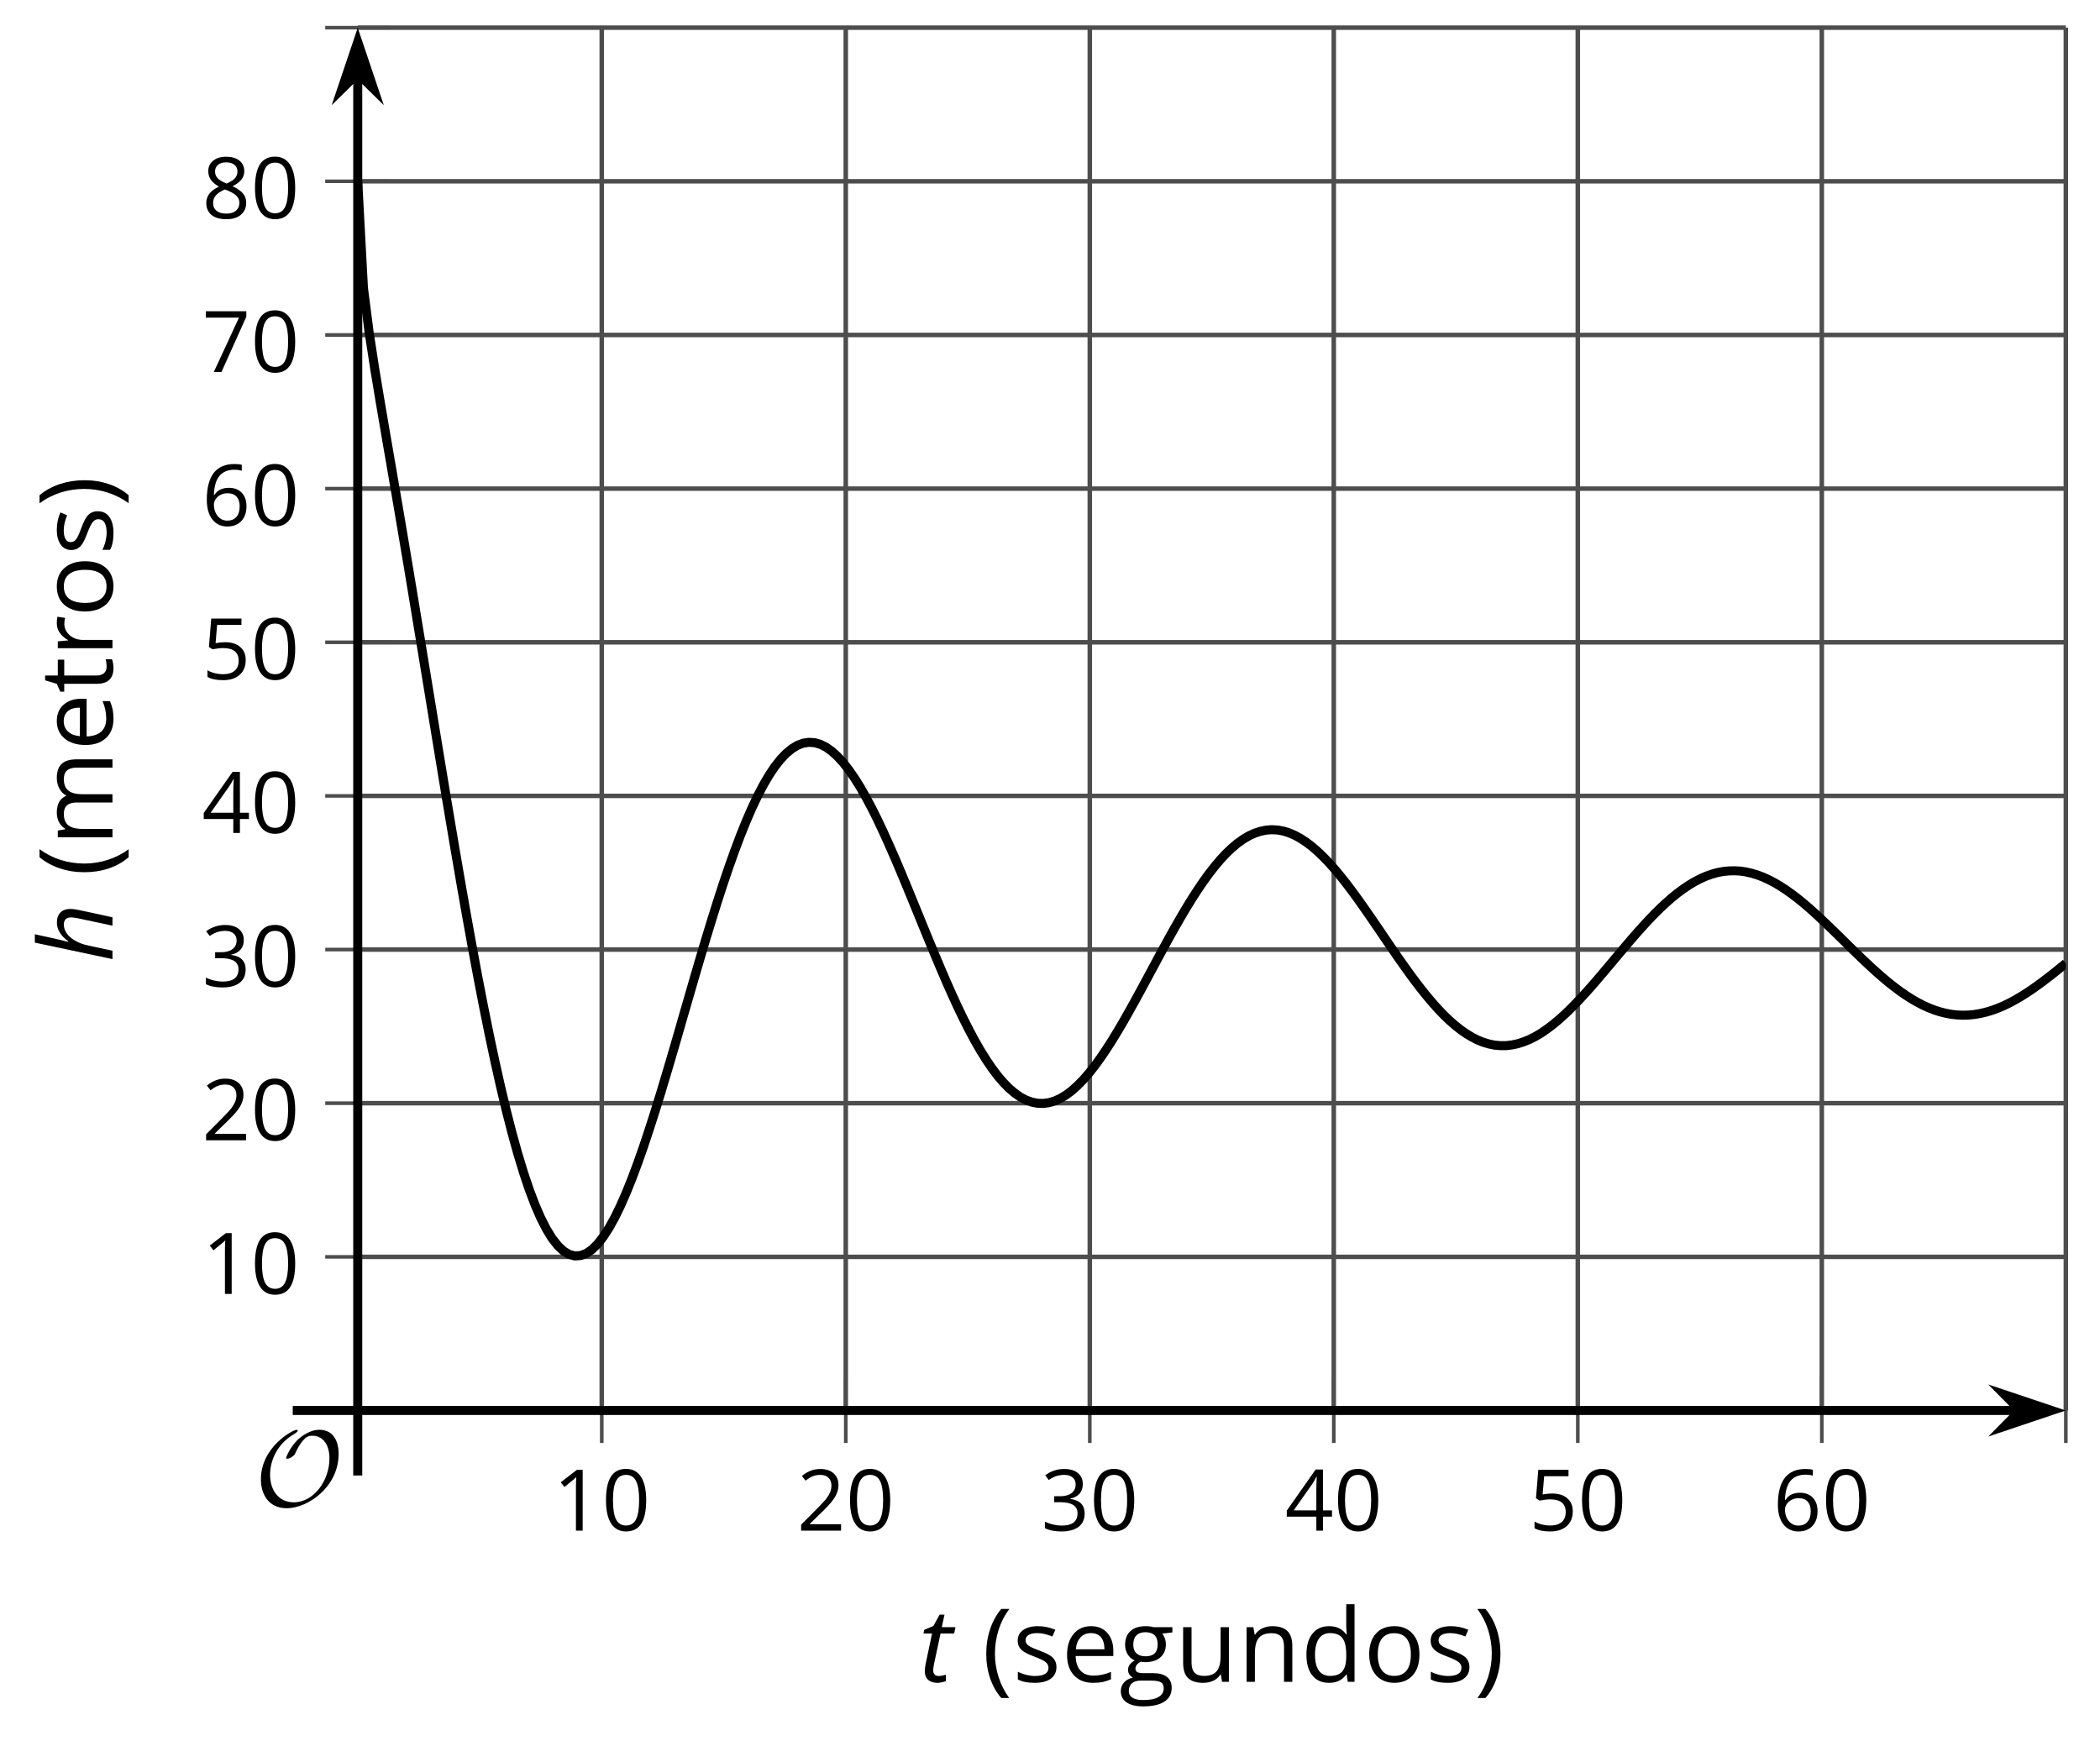 <?xml version='1.0' encoding='UTF-8'?>
<!-- This file was generated by dvisvgm 2.1.3 -->
<svg height='192.821pt' version='1.1' viewBox='-72 -72 232.562 192.821' width='232.562pt' xmlns='http://www.w3.org/2000/svg' xmlns:xlink='http://www.w3.org/1999/xlink'>
<defs>
<clipPath id='clip1'>
<path d='M-32.383 84.231H156.778V-68.937H-32.383Z'/>
</clipPath>
<path d='M0.378 -2.583C0.378 -1.782 0.497 -1.031 0.732 -0.336S1.312 0.971 1.763 1.492H2.5C2.072 0.912 1.745 0.272 1.519 -0.433S1.179 -1.855 1.179 -2.592C1.179 -3.343 1.289 -4.07 1.51 -4.779C1.736 -5.488 2.067 -6.137 2.509 -6.731H1.763C1.317 -6.197 0.971 -5.576 0.737 -4.866C0.497 -4.157 0.378 -3.398 0.378 -2.583Z' id='g7-8'/>
<path d='M2.413 -2.583C2.413 -3.389 2.293 -4.148 2.058 -4.862C1.823 -5.571 1.478 -6.192 1.027 -6.731H0.281C0.723 -6.137 1.054 -5.488 1.28 -4.779C1.501 -4.07 1.611 -3.343 1.611 -2.592C1.611 -1.855 1.496 -1.133 1.271 -0.433C1.045 0.272 0.718 0.916 0.29 1.492H1.027C1.473 0.976 1.819 0.368 2.053 -0.327C2.293 -1.022 2.413 -1.777 2.413 -2.583Z' id='g7-9'/>
<path d='M4.922 -3.375C4.922 -4.498 4.733 -5.355 4.355 -5.948C3.973 -6.542 3.421 -6.837 2.689 -6.837C1.938 -6.837 1.381 -6.552 1.018 -5.985S0.47 -4.549 0.47 -3.375C0.47 -2.238 0.658 -1.377 1.036 -0.792C1.413 -0.203 1.966 0.092 2.689 0.092C3.444 0.092 4.006 -0.193 4.374 -0.769C4.738 -1.344 4.922 -2.21 4.922 -3.375ZM1.243 -3.375C1.243 -4.355 1.358 -5.064 1.588 -5.506C1.819 -5.953 2.187 -6.174 2.689 -6.174C3.2 -6.174 3.568 -5.948 3.794 -5.497C4.024 -5.051 4.139 -4.342 4.139 -3.375S4.024 -1.699 3.794 -1.243C3.568 -0.792 3.2 -0.566 2.689 -0.566C2.187 -0.566 1.819 -0.792 1.588 -1.234C1.358 -1.685 1.243 -2.394 1.243 -3.375Z' id='g7-16'/>
<path d='M3.292 0V-6.731H2.647L0.866 -5.355L1.271 -4.83C1.92 -5.359 2.288 -5.658 2.366 -5.727S2.518 -5.866 2.583 -5.93C2.56 -5.576 2.546 -5.198 2.546 -4.797V0H3.292Z' id='g7-17'/>
<path d='M4.885 0V-0.709H1.423V-0.746L2.896 -2.187C3.554 -2.827 4.001 -3.352 4.24 -3.771S4.599 -4.609 4.599 -5.037C4.599 -5.585 4.42 -6.018 4.061 -6.344C3.702 -6.667 3.204 -6.828 2.574 -6.828C1.842 -6.828 1.169 -6.57 0.548 -6.054L0.953 -5.534C1.262 -5.778 1.538 -5.944 1.786 -6.036C2.04 -6.128 2.302 -6.174 2.583 -6.174C2.97 -6.174 3.273 -6.068 3.49 -5.856C3.706 -5.649 3.817 -5.364 3.817 -5.005C3.817 -4.751 3.775 -4.512 3.688 -4.291S3.471 -3.844 3.301 -3.61S2.772 -2.988 2.233 -2.44L0.46 -0.658V0H4.885Z' id='g7-18'/>
<path d='M4.632 -5.147C4.632 -5.668 4.452 -6.077 4.088 -6.381C3.725 -6.676 3.218 -6.828 2.564 -6.828C2.164 -6.828 1.786 -6.768 1.427 -6.639C1.064 -6.519 0.746 -6.344 0.47 -6.128L0.856 -5.612C1.192 -5.829 1.487 -5.976 1.75 -6.054S2.288 -6.174 2.583 -6.174C2.97 -6.174 3.278 -6.082 3.499 -5.893C3.729 -5.704 3.84 -5.447 3.84 -5.12C3.84 -4.71 3.688 -4.388 3.379 -4.153C3.071 -3.923 2.657 -3.808 2.132 -3.808H1.459V-3.149H2.122C3.407 -3.149 4.047 -2.739 4.047 -1.925C4.047 -1.013 3.467 -0.557 2.302 -0.557C2.007 -0.557 1.694 -0.594 1.363 -0.672C1.036 -0.746 0.723 -0.856 0.433 -0.999V-0.272C0.714 -0.138 0.999 -0.041 1.298 0.009C1.593 0.064 1.92 0.092 2.274 0.092C3.094 0.092 3.725 -0.083 4.171 -0.424C4.618 -0.769 4.839 -1.266 4.839 -1.906C4.839 -2.353 4.71 -2.716 4.448 -2.993S3.785 -3.439 3.246 -3.508V-3.545C3.688 -3.637 4.029 -3.821 4.273 -4.093C4.512 -4.365 4.632 -4.719 4.632 -5.147Z' id='g7-19'/>
<path d='M5.203 -1.547V-2.242H4.204V-6.768H3.393L0.198 -2.215V-1.547H3.471V0H4.204V-1.547H5.203ZM3.471 -2.242H0.962L3.066 -5.235C3.195 -5.428 3.333 -5.672 3.481 -5.967H3.518C3.485 -5.414 3.471 -4.917 3.471 -4.48V-2.242Z' id='g7-20'/>
<path d='M2.564 -4.111C2.215 -4.111 1.865 -4.075 1.51 -4.006L1.68 -6.027H4.374V-6.731H1.027L0.773 -3.582L1.169 -3.329C1.657 -3.416 2.049 -3.462 2.339 -3.462C3.49 -3.462 4.065 -2.993 4.065 -2.053C4.065 -1.57 3.913 -1.202 3.619 -0.948C3.315 -0.695 2.896 -0.566 2.357 -0.566C2.049 -0.566 1.731 -0.608 1.413 -0.681C1.096 -0.764 0.829 -0.87 0.612 -1.008V-0.272C1.013 -0.028 1.588 0.092 2.348 0.092C3.126 0.092 3.739 -0.106 4.18 -0.502C4.627 -0.898 4.848 -1.446 4.848 -2.141C4.848 -2.753 4.646 -3.232 4.236 -3.582C3.831 -3.936 3.273 -4.111 2.564 -4.111Z' id='g7-21'/>
<path d='M0.539 -2.878C0.539 -1.943 0.741 -1.215 1.151 -0.691C1.561 -0.17 2.113 0.092 2.808 0.092C3.458 0.092 3.978 -0.11 4.355 -0.506C4.742 -0.912 4.931 -1.459 4.931 -2.159C4.931 -2.785 4.756 -3.283 4.411 -3.646C4.061 -4.01 3.582 -4.194 2.979 -4.194C2.247 -4.194 1.713 -3.932 1.377 -3.402H1.321C1.358 -4.365 1.565 -5.074 1.948 -5.525C2.33 -5.971 2.878 -6.197 3.6 -6.197C3.904 -6.197 4.176 -6.16 4.411 -6.082V-6.74C4.213 -6.8 3.936 -6.828 3.591 -6.828C2.583 -6.828 1.823 -6.501 1.308 -5.847C0.797 -5.189 0.539 -4.199 0.539 -2.878ZM2.799 -0.557C2.509 -0.557 2.251 -0.635 2.026 -0.797C1.805 -0.958 1.63 -1.174 1.506 -1.446S1.321 -2.012 1.321 -2.33C1.321 -2.546 1.39 -2.753 1.529 -2.951C1.662 -3.149 1.846 -3.306 2.076 -3.421S2.56 -3.591 2.836 -3.591C3.283 -3.591 3.614 -3.462 3.84 -3.209S4.176 -2.606 4.176 -2.159C4.176 -1.639 4.056 -1.243 3.812 -0.967C3.573 -0.695 3.237 -0.557 2.799 -0.557Z' id='g7-22'/>
<path d='M1.312 0H2.159L4.913 -6.119V-6.731H0.433V-6.027H4.102L1.312 0Z' id='g7-23'/>
<path d='M2.689 -6.828C2.086 -6.828 1.602 -6.685 1.243 -6.39C0.879 -6.105 0.7 -5.714 0.7 -5.226C0.7 -4.88 0.792 -4.572 0.976 -4.291C1.16 -4.015 1.464 -3.757 1.888 -3.518C0.948 -3.089 0.479 -2.486 0.479 -1.717C0.479 -1.142 0.672 -0.695 1.059 -0.378C1.446 -0.064 1.998 0.092 2.716 0.092C3.393 0.092 3.927 -0.074 4.319 -0.405C4.71 -0.741 4.903 -1.188 4.903 -1.745C4.903 -2.122 4.788 -2.454 4.558 -2.744C4.328 -3.029 3.941 -3.301 3.393 -3.564C3.844 -3.789 4.171 -4.038 4.378 -4.309S4.687 -4.885 4.687 -5.216C4.687 -5.718 4.507 -6.114 4.148 -6.4S3.301 -6.828 2.689 -6.828ZM1.234 -1.699C1.234 -2.03 1.335 -2.316 1.542 -2.551C1.75 -2.79 2.081 -3.006 2.537 -3.204C3.131 -2.988 3.55 -2.762 3.789 -2.532C4.029 -2.297 4.148 -2.035 4.148 -1.736C4.148 -1.363 4.019 -1.068 3.766 -0.852S3.154 -0.529 2.698 -0.529C2.233 -0.529 1.874 -0.631 1.621 -0.838C1.363 -1.045 1.234 -1.331 1.234 -1.699ZM2.68 -6.206C3.071 -6.206 3.375 -6.114 3.6 -5.93C3.821 -5.75 3.932 -5.502 3.932 -5.193C3.932 -4.913 3.84 -4.664 3.656 -4.452C3.476 -4.24 3.163 -4.042 2.726 -3.858C2.238 -4.061 1.901 -4.263 1.722 -4.466S1.45 -4.913 1.45 -5.193C1.45 -5.502 1.561 -5.746 1.777 -5.93S2.297 -6.206 2.68 -6.206Z' id='g7-24'/>
<path d='M4.245 -0.677L4.346 0H4.968V-7.164H4.204V-5.111L4.222 -4.756L4.254 -4.392H4.194C3.831 -4.89 3.306 -5.138 2.62 -5.138C1.961 -5.138 1.45 -4.908 1.082 -4.448S0.529 -3.343 0.529 -2.509S0.714 -1.036 1.077 -0.585C1.446 -0.134 1.961 0.092 2.62 0.092C3.324 0.092 3.849 -0.166 4.204 -0.677H4.245ZM2.716 -0.548C2.261 -0.548 1.911 -0.714 1.676 -1.041S1.321 -1.855 1.321 -2.5C1.321 -3.135 1.441 -3.628 1.676 -3.978C1.915 -4.323 2.261 -4.498 2.707 -4.498C3.227 -4.498 3.61 -4.346 3.849 -4.042C4.084 -3.734 4.204 -3.223 4.204 -2.509V-2.348C4.204 -1.717 4.088 -1.257 3.849 -0.976C3.619 -0.691 3.237 -0.548 2.716 -0.548Z' id='g7-68'/>
<path d='M2.942 0.092C3.283 0.092 3.573 0.064 3.812 0.018C4.056 -0.037 4.309 -0.12 4.581 -0.235V-0.916C4.052 -0.691 3.513 -0.576 2.97 -0.576C2.454 -0.576 2.053 -0.727 1.768 -1.036C1.487 -1.344 1.335 -1.791 1.321 -2.385H4.797V-2.868C4.797 -3.55 4.613 -4.098 4.245 -4.512C3.877 -4.931 3.375 -5.138 2.744 -5.138C2.067 -5.138 1.533 -4.899 1.133 -4.42C0.727 -3.941 0.529 -3.297 0.529 -2.482C0.529 -1.676 0.746 -1.045 1.179 -0.589C1.607 -0.134 2.196 0.092 2.942 0.092ZM2.735 -4.498C3.135 -4.498 3.439 -4.369 3.656 -4.116C3.872 -3.858 3.978 -3.49 3.978 -3.006H1.34C1.381 -3.471 1.524 -3.84 1.768 -4.102C2.007 -4.365 2.33 -4.498 2.735 -4.498Z' id='g7-69'/>
<path d='M4.94 -5.046H3.195C2.983 -5.106 2.744 -5.138 2.482 -5.138C1.874 -5.138 1.404 -4.991 1.073 -4.687C0.741 -4.392 0.576 -3.964 0.576 -3.412C0.576 -3.08 0.658 -2.785 0.82 -2.528C0.985 -2.27 1.197 -2.086 1.459 -1.98C1.248 -1.851 1.091 -1.717 0.994 -1.579S0.847 -1.28 0.847 -1.096C0.847 -0.935 0.893 -0.792 0.976 -0.668C1.068 -0.543 1.174 -0.456 1.303 -0.396C0.948 -0.318 0.672 -0.166 0.474 0.06S0.18 0.548 0.18 0.856C0.18 1.303 0.359 1.653 0.718 1.897C1.073 2.141 1.584 2.265 2.242 2.265C3.103 2.265 3.757 2.118 4.204 1.823C4.65 1.533 4.876 1.105 4.876 0.548C4.876 0.11 4.728 -0.226 4.438 -0.456C4.144 -0.686 3.725 -0.801 3.177 -0.801H2.284C2.007 -0.801 1.814 -0.833 1.699 -0.902C1.584 -0.967 1.529 -1.068 1.529 -1.206C1.529 -1.469 1.69 -1.685 2.017 -1.855C2.15 -1.832 2.288 -1.819 2.44 -1.819C3.029 -1.819 3.494 -1.966 3.831 -2.261S4.337 -2.951 4.337 -3.444C4.337 -3.66 4.305 -3.858 4.236 -4.033C4.167 -4.204 4.093 -4.346 4.006 -4.452L4.94 -4.563V-5.046ZM0.916 0.847C0.916 0.539 1.013 0.299 1.206 0.134S1.671 -0.115 2.017 -0.115H2.933C3.398 -0.115 3.715 -0.064 3.886 0.046C4.056 0.147 4.139 0.341 4.139 0.612C4.139 0.939 3.987 1.202 3.674 1.39C3.37 1.584 2.891 1.68 2.251 1.68C1.823 1.68 1.492 1.611 1.262 1.469S0.916 1.119 0.916 0.847ZM1.331 -3.43C1.331 -3.812 1.427 -4.098 1.621 -4.291S2.09 -4.581 2.449 -4.581C3.204 -4.581 3.582 -4.204 3.582 -3.444C3.582 -2.721 3.209 -2.357 2.463 -2.357C2.109 -2.357 1.828 -2.449 1.63 -2.629S1.331 -3.076 1.331 -3.43Z' id='g7-71'/>
<path d='M7.242 0H8.006V-3.292C8.006 -3.936 7.864 -4.406 7.578 -4.696C7.297 -4.991 6.869 -5.138 6.298 -5.138C5.935 -5.138 5.608 -5.06 5.322 -4.908S4.82 -4.544 4.669 -4.282H4.632C4.388 -4.853 3.872 -5.138 3.085 -5.138C2.758 -5.138 2.468 -5.069 2.201 -4.931C1.943 -4.793 1.736 -4.599 1.593 -4.355H1.556L1.432 -5.046H0.81V0H1.575V-2.647C1.575 -3.301 1.685 -3.771 1.906 -4.061C2.132 -4.346 2.482 -4.489 2.96 -4.489C3.324 -4.489 3.596 -4.388 3.766 -4.19C3.936 -3.987 4.024 -3.683 4.024 -3.283V0H4.788V-2.818C4.788 -3.384 4.903 -3.808 5.129 -4.079S5.709 -4.489 6.183 -4.489C6.547 -4.489 6.814 -4.388 6.984 -4.19C7.155 -3.987 7.242 -3.683 7.242 -3.283V0Z' id='g7-77'/>
<path d='M4.263 0H5.028V-3.292C5.028 -3.936 4.876 -4.406 4.567 -4.696C4.259 -4.991 3.803 -5.138 3.195 -5.138C2.85 -5.138 2.532 -5.069 2.251 -4.936C1.971 -4.797 1.75 -4.604 1.593 -4.355H1.556L1.432 -5.046H0.81V0H1.575V-2.647C1.575 -3.306 1.699 -3.775 1.943 -4.061S2.574 -4.489 3.103 -4.489C3.504 -4.489 3.794 -4.388 3.983 -4.185S4.263 -3.674 4.263 -3.264V0Z' id='g7-78'/>
<path d='M5.166 -2.528C5.166 -3.329 4.959 -3.964 4.54 -4.434C4.125 -4.903 3.564 -5.138 2.859 -5.138C2.127 -5.138 1.556 -4.908 1.146 -4.448C0.737 -3.992 0.529 -3.352 0.529 -2.528C0.529 -1.998 0.626 -1.533 0.815 -1.137S1.275 -0.437 1.625 -0.226S2.376 0.092 2.827 0.092C3.559 0.092 4.13 -0.138 4.544 -0.599C4.959 -1.064 5.166 -1.704 5.166 -2.528ZM1.321 -2.528C1.321 -3.177 1.45 -3.669 1.704 -3.996S2.334 -4.489 2.836 -4.489C3.343 -4.489 3.725 -4.323 3.987 -3.987C4.245 -3.656 4.374 -3.168 4.374 -2.528C4.374 -1.878 4.245 -1.39 3.987 -1.05C3.725 -0.718 3.347 -0.548 2.845 -0.548S1.966 -0.718 1.708 -1.054S1.321 -1.883 1.321 -2.528Z' id='g7-79'/>
<path d='M3.112 -5.138C2.795 -5.138 2.505 -5.051 2.242 -4.871S1.754 -4.438 1.565 -4.111H1.529L1.441 -5.046H0.81V0H1.575V-2.707C1.575 -3.2 1.722 -3.614 2.007 -3.946C2.302 -4.277 2.647 -4.443 3.057 -4.443C3.218 -4.443 3.402 -4.42 3.61 -4.374L3.715 -5.083C3.536 -5.12 3.338 -5.138 3.112 -5.138Z' id='g7-82'/>
<path d='M4.065 -1.377C4.065 -1.713 3.959 -1.989 3.748 -2.21C3.541 -2.431 3.135 -2.652 2.537 -2.868C2.099 -3.029 1.805 -3.154 1.653 -3.241S1.39 -3.416 1.317 -3.513C1.252 -3.61 1.215 -3.725 1.215 -3.858C1.215 -4.056 1.308 -4.213 1.492 -4.328S1.948 -4.498 2.311 -4.498C2.721 -4.498 3.181 -4.392 3.688 -4.185L3.959 -4.807C3.439 -5.028 2.91 -5.138 2.366 -5.138C1.782 -5.138 1.326 -5.018 0.99 -4.779C0.654 -4.544 0.488 -4.217 0.488 -3.808C0.488 -3.577 0.534 -3.379 0.635 -3.214C0.727 -3.048 0.875 -2.901 1.077 -2.772C1.271 -2.638 1.607 -2.486 2.076 -2.311C2.569 -2.122 2.901 -1.957 3.076 -1.814C3.241 -1.676 3.329 -1.51 3.329 -1.312C3.329 -1.05 3.223 -0.856 3.006 -0.727C2.79 -0.603 2.486 -0.539 2.086 -0.539C1.828 -0.539 1.561 -0.576 1.28 -0.645C1.004 -0.714 0.746 -0.81 0.502 -0.935V-0.226C0.875 -0.014 1.4 0.092 2.067 0.092C2.698 0.092 3.191 -0.037 3.541 -0.29S4.065 -0.907 4.065 -1.377Z' id='g7-83'/>
<path d='M2.44 -0.539C2.187 -0.539 1.989 -0.622 1.846 -0.783S1.63 -1.179 1.63 -1.483V-4.452H3.094V-5.046H1.63V-6.215H1.188L0.866 -5.138L0.143 -4.82V-4.452H0.866V-1.45C0.866 -0.424 1.354 0.092 2.33 0.092C2.459 0.092 2.606 0.078 2.762 0.055C2.928 0.028 3.048 -0.005 3.131 -0.046V-0.631C3.057 -0.608 2.956 -0.589 2.832 -0.571C2.707 -0.548 2.574 -0.539 2.44 -0.539Z' id='g7-84'/>
<path d='M1.529 -5.046H0.755V-1.745C0.755 -1.105 0.907 -0.635 1.215 -0.345C1.519 -0.055 1.98 0.092 2.592 0.092C2.947 0.092 3.264 0.028 3.545 -0.106C3.821 -0.239 4.038 -0.428 4.194 -0.677H4.236L4.346 0H4.977V-5.046H4.213V-2.394C4.213 -1.74 4.088 -1.271 3.849 -0.981C3.6 -0.691 3.218 -0.548 2.689 -0.548C2.288 -0.548 1.998 -0.649 1.809 -0.852S1.529 -1.363 1.529 -1.773V-5.046Z' id='g7-85'/>
<path d='M4.028 0H4.956C5.348 -1.762 5.613 -3 5.757 -3.713C5.84 -4.094 5.884 -4.403 5.884 -4.63C5.884 -5.116 5.751 -5.492 5.492 -5.757C5.227 -6.022 4.851 -6.155 4.37 -6.155C4 -6.155 3.646 -6.055 3.315 -5.862C2.972 -5.669 2.635 -5.343 2.287 -4.89H2.227C2.326 -5.265 2.414 -5.613 2.486 -5.934C2.564 -6.254 2.635 -6.564 2.696 -6.851C2.762 -7.149 2.829 -7.436 2.884 -7.718C2.95 -8 3.011 -8.293 3.077 -8.597H2.149L0.326 0H1.254L1.812 -2.613C1.934 -3.199 2.111 -3.702 2.354 -4.111C2.586 -4.53 2.862 -4.845 3.171 -5.061C3.486 -5.276 3.807 -5.387 4.133 -5.387C4.674 -5.387 4.945 -5.116 4.945 -4.569C4.945 -4.42 4.912 -4.171 4.845 -3.823L4.028 0Z' id='g4-72'/>
<path d='M2.182 -0.646C1.989 -0.646 1.84 -0.702 1.735 -0.812S1.575 -1.083 1.575 -1.287C1.575 -1.453 1.608 -1.696 1.674 -2.017L2.387 -5.354H3.895L4.039 -6.055H2.525L2.829 -7.448H2.287L1.597 -6.188L0.575 -5.757L0.497 -5.354H1.448L0.746 -2.028C0.68 -1.718 0.646 -1.442 0.646 -1.199C0.646 -0.762 0.768 -0.436 1.017 -0.221C1.26 0 1.613 0.11 2.072 0.11C2.182 0.11 2.332 0.094 2.514 0.055S2.851 -0.028 2.978 -0.077V-0.79C2.652 -0.696 2.387 -0.646 2.182 -0.646Z' id='g4-84'/>
<use id='g12-8' transform='scale(1.2)' xlink:href='#g7-8'/>
<use id='g12-9' transform='scale(1.2)' xlink:href='#g7-9'/>
<use id='g12-68' transform='scale(1.2)' xlink:href='#g7-68'/>
<use id='g12-69' transform='scale(1.2)' xlink:href='#g7-69'/>
<use id='g12-71' transform='scale(1.2)' xlink:href='#g7-71'/>
<use id='g12-77' transform='scale(1.2)' xlink:href='#g7-77'/>
<use id='g12-78' transform='scale(1.2)' xlink:href='#g7-78'/>
<use id='g12-79' transform='scale(1.2)' xlink:href='#g7-79'/>
<use id='g12-82' transform='scale(1.2)' xlink:href='#g7-82'/>
<use id='g12-83' transform='scale(1.2)' xlink:href='#g7-83'/>
<use id='g12-84' transform='scale(1.2)' xlink:href='#g7-84'/>
<use id='g12-85' transform='scale(1.2)' xlink:href='#g7-85'/>
<path d='M9.289 -5.762C9.289 -7.281 8.62 -8.428 7.161 -8.428C5.918 -8.428 4.866 -7.424 4.782 -7.352C3.826 -6.408 3.467 -5.332 3.467 -5.308C3.467 -5.236 3.527 -5.224 3.587 -5.224C3.814 -5.224 4.005 -5.344 4.184 -5.475C4.399 -5.631 4.411 -5.667 4.543 -5.942C4.651 -6.181 4.926 -6.767 5.368 -7.269C5.655 -7.592 5.894 -7.771 6.372 -7.771C7.532 -7.771 8.273 -6.814 8.273 -5.248C8.273 -2.809 6.539 -0.395 4.328 -0.395C2.63 -0.395 1.698 -1.745 1.698 -3.455C1.698 -5.081 2.534 -6.874 4.28 -7.902C4.399 -7.974 4.758 -8.189 4.758 -8.345C4.758 -8.428 4.663 -8.428 4.639 -8.428C4.22 -8.428 0.681 -6.528 0.681 -2.941C0.681 -1.267 1.554 0.263 3.539 0.263C5.87 0.263 9.289 -2.08 9.289 -5.762Z' id='g5-79'/>
</defs>
<g id='page1'>
<path d='M-5.359 84.231V-68.937M21.664 84.231V-68.937M48.688 84.231V-68.937M75.707 84.231V-68.937M102.731 84.231V-68.937M129.754 84.231V-68.937M156.778 84.231V-68.937' fill='none' stroke='#4d4d4d' stroke-linejoin='bevel' stroke-miterlimit='10.037' stroke-width='0.5'/>
<path d='M-32.383 67.215H156.778M-32.383 50.195H156.778M-32.383 33.176H156.778M-32.383 16.156H156.778M-32.383 -0.859H156.778M-32.383 -17.879H156.778M-32.383 -34.898H156.778M-32.383 -51.918H156.778M-32.383 -68.937H156.778' fill='none' stroke='#4d4d4d' stroke-linejoin='bevel' stroke-miterlimit='10.037' stroke-width='0.5'/>
<path d='M-5.359 87.832V80.633M21.664 87.832V80.633M48.688 87.832V80.633M75.707 87.832V80.633M102.731 87.832V80.633M129.754 87.832V80.633M156.778 87.832V80.633' fill='none' stroke='#4d4d4d' stroke-linejoin='bevel' stroke-miterlimit='10.037' stroke-width='0.4'/>
<path d='M-35.984 67.215H-28.781M-35.984 50.195H-28.781M-35.984 33.176H-28.781M-35.984 16.156H-28.781M-35.984 -0.859H-28.781M-35.984 -17.879H-28.781M-35.984 -34.898H-28.781M-35.984 -51.918H-28.781M-35.984 -68.937H-28.781' fill='none' stroke='#4d4d4d' stroke-linejoin='bevel' stroke-miterlimit='10.037' stroke-width='0.4'/>
<path d='M-32.383 84.231H151.485' fill='none' stroke='#000000' stroke-linejoin='bevel' stroke-miterlimit='10.037' stroke-width='1'/>
<path d='M155.203 84.231L150.012 82.488L151.734 84.231L150.012 85.977Z'/>
<path d='M155.203 84.231L150.012 82.488L151.734 84.231L150.012 85.977Z' fill='none' stroke='#000000' stroke-miterlimit='10.037' stroke-width='1'/>
<path d='M-32.383 84.231V-63.64' fill='none' stroke='#000000' stroke-linejoin='bevel' stroke-miterlimit='10.037' stroke-width='1'/>
<path d='M-32.383 -67.359L-34.129 -62.172L-32.383 -63.891L-30.637 -62.172Z'/>
<path d='M-32.383 -67.359L-34.129 -62.172L-32.383 -63.891L-30.637 -62.172Z' fill='none' stroke='#000000' stroke-miterlimit='10.037' stroke-width='1'/>
<g transform='matrix(1 0 0 1 -17.999 49.896)'>
<use x='7.235' xlink:href='#g7-17' y='47.642'/>
<use x='12.639' xlink:href='#g7-16' y='47.642'/>
</g>
<g transform='matrix(1 0 0 1 9.024 49.896)'>
<use x='7.235' xlink:href='#g7-18' y='47.642'/>
<use x='12.639' xlink:href='#g7-16' y='47.642'/>
</g>
<g transform='matrix(1 0 0 1 36.047 49.896)'>
<use x='7.235' xlink:href='#g7-19' y='47.642'/>
<use x='12.639' xlink:href='#g7-16' y='47.642'/>
</g>
<g transform='matrix(1 0 0 1 63.07 49.896)'>
<use x='7.235' xlink:href='#g7-20' y='47.642'/>
<use x='12.639' xlink:href='#g7-16' y='47.642'/>
</g>
<g transform='matrix(1 0 0 1 90.093 49.896)'>
<use x='7.235' xlink:href='#g7-21' y='47.642'/>
<use x='12.639' xlink:href='#g7-16' y='47.642'/>
</g>
<g transform='matrix(1 0 0 1 117.116 49.896)'>
<use x='7.235' xlink:href='#g7-22' y='47.642'/>
<use x='12.639' xlink:href='#g7-16' y='47.642'/>
</g>
<g transform='matrix(1 0 0 1 -56.87 23.677)'>
<use x='7.235' xlink:href='#g7-17' y='47.642'/>
<use x='12.639' xlink:href='#g7-16' y='47.642'/>
</g>
<g transform='matrix(1 0 0 1 -56.87 6.658)'>
<use x='7.235' xlink:href='#g7-18' y='47.642'/>
<use x='12.639' xlink:href='#g7-16' y='47.642'/>
</g>
<g transform='matrix(1 0 0 1 -56.87 -10.36)'>
<use x='7.235' xlink:href='#g7-19' y='47.642'/>
<use x='12.639' xlink:href='#g7-16' y='47.642'/>
</g>
<g transform='matrix(1 0 0 1 -56.87 -27.379)'>
<use x='7.235' xlink:href='#g7-20' y='47.642'/>
<use x='12.639' xlink:href='#g7-16' y='47.642'/>
</g>
<g transform='matrix(1 0 0 1 -56.87 -44.397)'>
<use x='7.235' xlink:href='#g7-21' y='47.642'/>
<use x='12.639' xlink:href='#g7-16' y='47.642'/>
</g>
<g transform='matrix(1 0 0 1 -56.87 -61.416)'>
<use x='7.235' xlink:href='#g7-22' y='47.642'/>
<use x='12.639' xlink:href='#g7-16' y='47.642'/>
</g>
<g transform='matrix(1 0 0 1 -56.87 -78.435)'>
<use x='7.235' xlink:href='#g7-23' y='47.642'/>
<use x='12.639' xlink:href='#g7-16' y='47.642'/>
</g>
<g transform='matrix(1 0 0 1 -56.87 -95.453)'>
<use x='7.235' xlink:href='#g7-24' y='47.642'/>
<use x='12.639' xlink:href='#g7-16' y='47.642'/>
</g>
<path clip-path='url(#clip1)' d='M-32.383 -51.918L-31.75 -40.097L-31.117 -35.152L-30.484 -31.043L-29.852 -27.23L-29.219 -23.535L-28.586 -19.859L-27.953 -16.168L-27.32 -12.438L-26.688 -8.668L-26.059 -4.867L-25.426 -1.031L-24.793 2.828L-24.16 6.688L-23.527 10.543L-22.895 14.383L-22.262 18.184L-21.629 21.938L-20.996 25.621L-20.363 29.227L-19.73 32.734L-19.098 36.129L-18.465 39.402L-17.832 42.535L-17.199 45.523L-16.566 48.348L-15.934 51L-15.301 53.473L-14.668 55.754L-14.035 57.84L-13.402 59.723L-12.77 61.398L-12.137 62.863L-11.504 64.109L-10.875 65.144L-10.242 65.953L-9.609 66.559L-8.977 66.941L-8.344 67.113L-7.711 67.07L-7.078 66.84L-6.445 66.406L-5.812 65.781L-5.18 64.973L-4.547 63.992L-3.914 62.852L-3.281 61.551L-2.648 60.109L-2.016 58.539L-1.383 56.844L-0.75 55.047L-0.117 53.148L0.516 51.176L1.148 49.129L1.781 47.023L2.414 44.883L3.047 42.711L3.676 40.523L4.309 38.34L4.941 36.156L5.574 34L6.207 31.879L6.84 29.809L7.473 27.793L8.105 25.848L8.738 23.984L9.371 22.207L10.004 20.531L10.637 18.953L11.27 17.5L11.902 16.164L12.535 14.949L13.168 13.867L13.801 12.922L14.434 12.117L15.066 11.449L15.699 10.93L16.332 10.547L16.965 10.312L17.598 10.223L18.23 10.266L18.859 10.449L19.492 10.766L20.125 11.219L20.758 11.797L21.391 12.484L22.023 13.301L22.656 14.215L23.289 15.234L23.922 16.348L24.555 17.539L25.188 18.812L25.82 20.152L26.453 21.551L27.086 23L27.719 24.484L28.352 26.004L28.984 27.543L29.617 29.094L30.25 30.645L30.883 32.191L31.516 33.719L32.148 35.219L32.781 36.691L33.41 38.113L34.043 39.492L34.676 40.812L35.309 42.062L35.941 43.246L36.574 44.348L37.207 45.367L37.84 46.301L38.473 47.148L39.105 47.887L39.738 48.535L40.371 49.074L41.004 49.516L41.637 49.848L42.27 50.074L42.902 50.203L43.535 50.219L44.168 50.137L44.801 49.949L45.434 49.664L46.066 49.281L46.699 48.805L47.332 48.238L47.965 47.594L48.598 46.863L49.227 46.066L49.859 45.199L50.492 44.266L51.125 43.281L51.758 42.246L52.391 41.172L53.023 40.059L53.656 38.922L54.289 37.762L54.922 36.586L55.555 35.41L56.188 34.23L56.82 33.062L57.453 31.906L58.086 30.773L58.719 29.672L59.352 28.598L59.984 27.57L60.617 26.586L61.25 25.656L61.883 24.777L62.516 23.969L63.148 23.219L63.777 22.543L64.41 21.941L65.043 21.406L65.676 20.957L66.309 20.578L66.941 20.293L67.574 20.078L68.207 19.949L68.84 19.902L69.473 19.934L70.106 20.047L70.738 20.242L71.371 20.512L72.004 20.855L72.637 21.266L73.27 21.746L73.903 22.289L74.535 22.898L75.168 23.555L75.801 24.266L76.434 25.027L77.067 25.824L77.699 26.656L78.332 27.523L78.961 28.41L79.594 29.32L80.227 30.242L80.86 31.168L81.492 32.102L82.125 33.031L82.758 33.949L83.391 34.852L84.024 35.738L84.656 36.598L85.289 37.426L85.922 38.219L86.555 38.973L87.188 39.688L87.82 40.352L88.453 40.969L89.086 41.527L89.719 42.031L90.352 42.477L90.985 42.859L91.617 43.188L92.25 43.441L92.883 43.633L93.512 43.762L94.145 43.82H94.778L95.41 43.746L96.043 43.617L96.676 43.418L97.309 43.168L97.942 42.855L98.574 42.488L99.207 42.062L99.84 41.594L100.473 41.078L101.106 40.52L101.738 39.922L102.371 39.285L103.004 38.621L103.637 37.934L104.27 37.223L104.903 36.492L105.535 35.746L106.168 34.996L106.801 34.242L107.434 33.488L108.067 32.738L108.695 32.004L109.328 31.277L109.961 30.574L110.594 29.887L111.227 29.23L111.86 28.605L112.492 28.016L113.125 27.457L113.758 26.941L114.391 26.477L115.024 26.047L115.656 25.668L116.289 25.336L116.922 25.055L117.555 24.828L118.188 24.652L118.82 24.531L119.453 24.465L120.086 24.453L120.719 24.484L121.352 24.578L121.985 24.723L122.617 24.914L123.25 25.152L123.879 25.441L124.512 25.77L125.145 26.145L125.778 26.559L126.41 27.008L127.043 27.488L127.676 28L128.309 28.539L128.942 29.102L129.574 29.688L130.207 30.285L130.84 30.895L131.473 31.512L132.106 32.133L132.738 32.758L133.371 33.379L134.004 33.992L134.637 34.594L135.27 35.184L135.903 35.754L136.535 36.305L137.168 36.836L137.801 37.332L138.43 37.805L139.063 38.242L139.695 38.645L140.328 39.012L140.961 39.34L141.594 39.629L142.227 39.875L142.86 40.078L143.492 40.234L144.125 40.352L144.758 40.422L145.391 40.449L146.024 40.43L146.656 40.367L147.289 40.262L147.922 40.113L148.555 39.926L149.188 39.699L149.82 39.434L150.453 39.133L151.086 38.797L151.719 38.43L152.352 38.035L152.985 37.617L153.613 37.172L154.246 36.707L154.879 36.223L155.512 35.727L156.145 35.219L156.778 34.703' fill='none' stroke='#000000' stroke-linejoin='bevel' stroke-miterlimit='10.037' stroke-width='1'/>
<g transform='matrix(1 0 0 1 -51.023 47.155)'>
<use x='7.235' xlink:href='#g5-79' y='47.642'/>
</g>
<path d='M-32.383 91.434V84.231' fill='none' stroke='#000000' stroke-linejoin='bevel' stroke-miterlimit='10.037' stroke-width='1'/>
<path d='M-39.582 84.231H-32.383' fill='none' stroke='#000000' stroke-linejoin='bevel' stroke-miterlimit='10.037' stroke-width='1'/>
<g transform='matrix(1 0 0 1 22.537 66.646)'>
<use x='7.235' xlink:href='#g4-84' y='47.642'/>
<use x='14.231' xlink:href='#g12-8' y='47.642'/>
<use x='17.581' xlink:href='#g12-83' y='47.642'/>
<use x='22.999' xlink:href='#g12-69' y='47.642'/>
<use x='29.37' xlink:href='#g12-71' y='47.642'/>
<use x='35.583' xlink:href='#g12-85' y='47.642'/>
<use x='42.545' xlink:href='#g12-78' y='47.642'/>
<use x='49.507' xlink:href='#g12-68' y='47.642'/>
<use x='56.458' xlink:href='#g12-79' y='47.642'/>
<use x='63.317' xlink:href='#g12-83' y='47.642'/>
<use x='68.735' xlink:href='#g12-9' y='47.642'/>
</g>
<g transform='matrix(0 -1 1 0 -107.186 41.794)'>
<use x='7.235' xlink:href='#g4-72' y='47.642'/>
<use x='16.729' xlink:href='#g12-8' y='47.642'/>
<use x='20.08' xlink:href='#g12-77' y='47.642'/>
<use x='30.642' xlink:href='#g12-69' y='47.642'/>
<use x='37.014' xlink:href='#g12-84' y='47.642'/>
<use x='41.023' xlink:href='#g12-82' y='47.642'/>
<use x='45.429' xlink:href='#g12-79' y='47.642'/>
<use x='52.289' xlink:href='#g12-83' y='47.642'/>
<use x='57.707' xlink:href='#g12-9' y='47.642'/>
</g>
</g>
</svg>